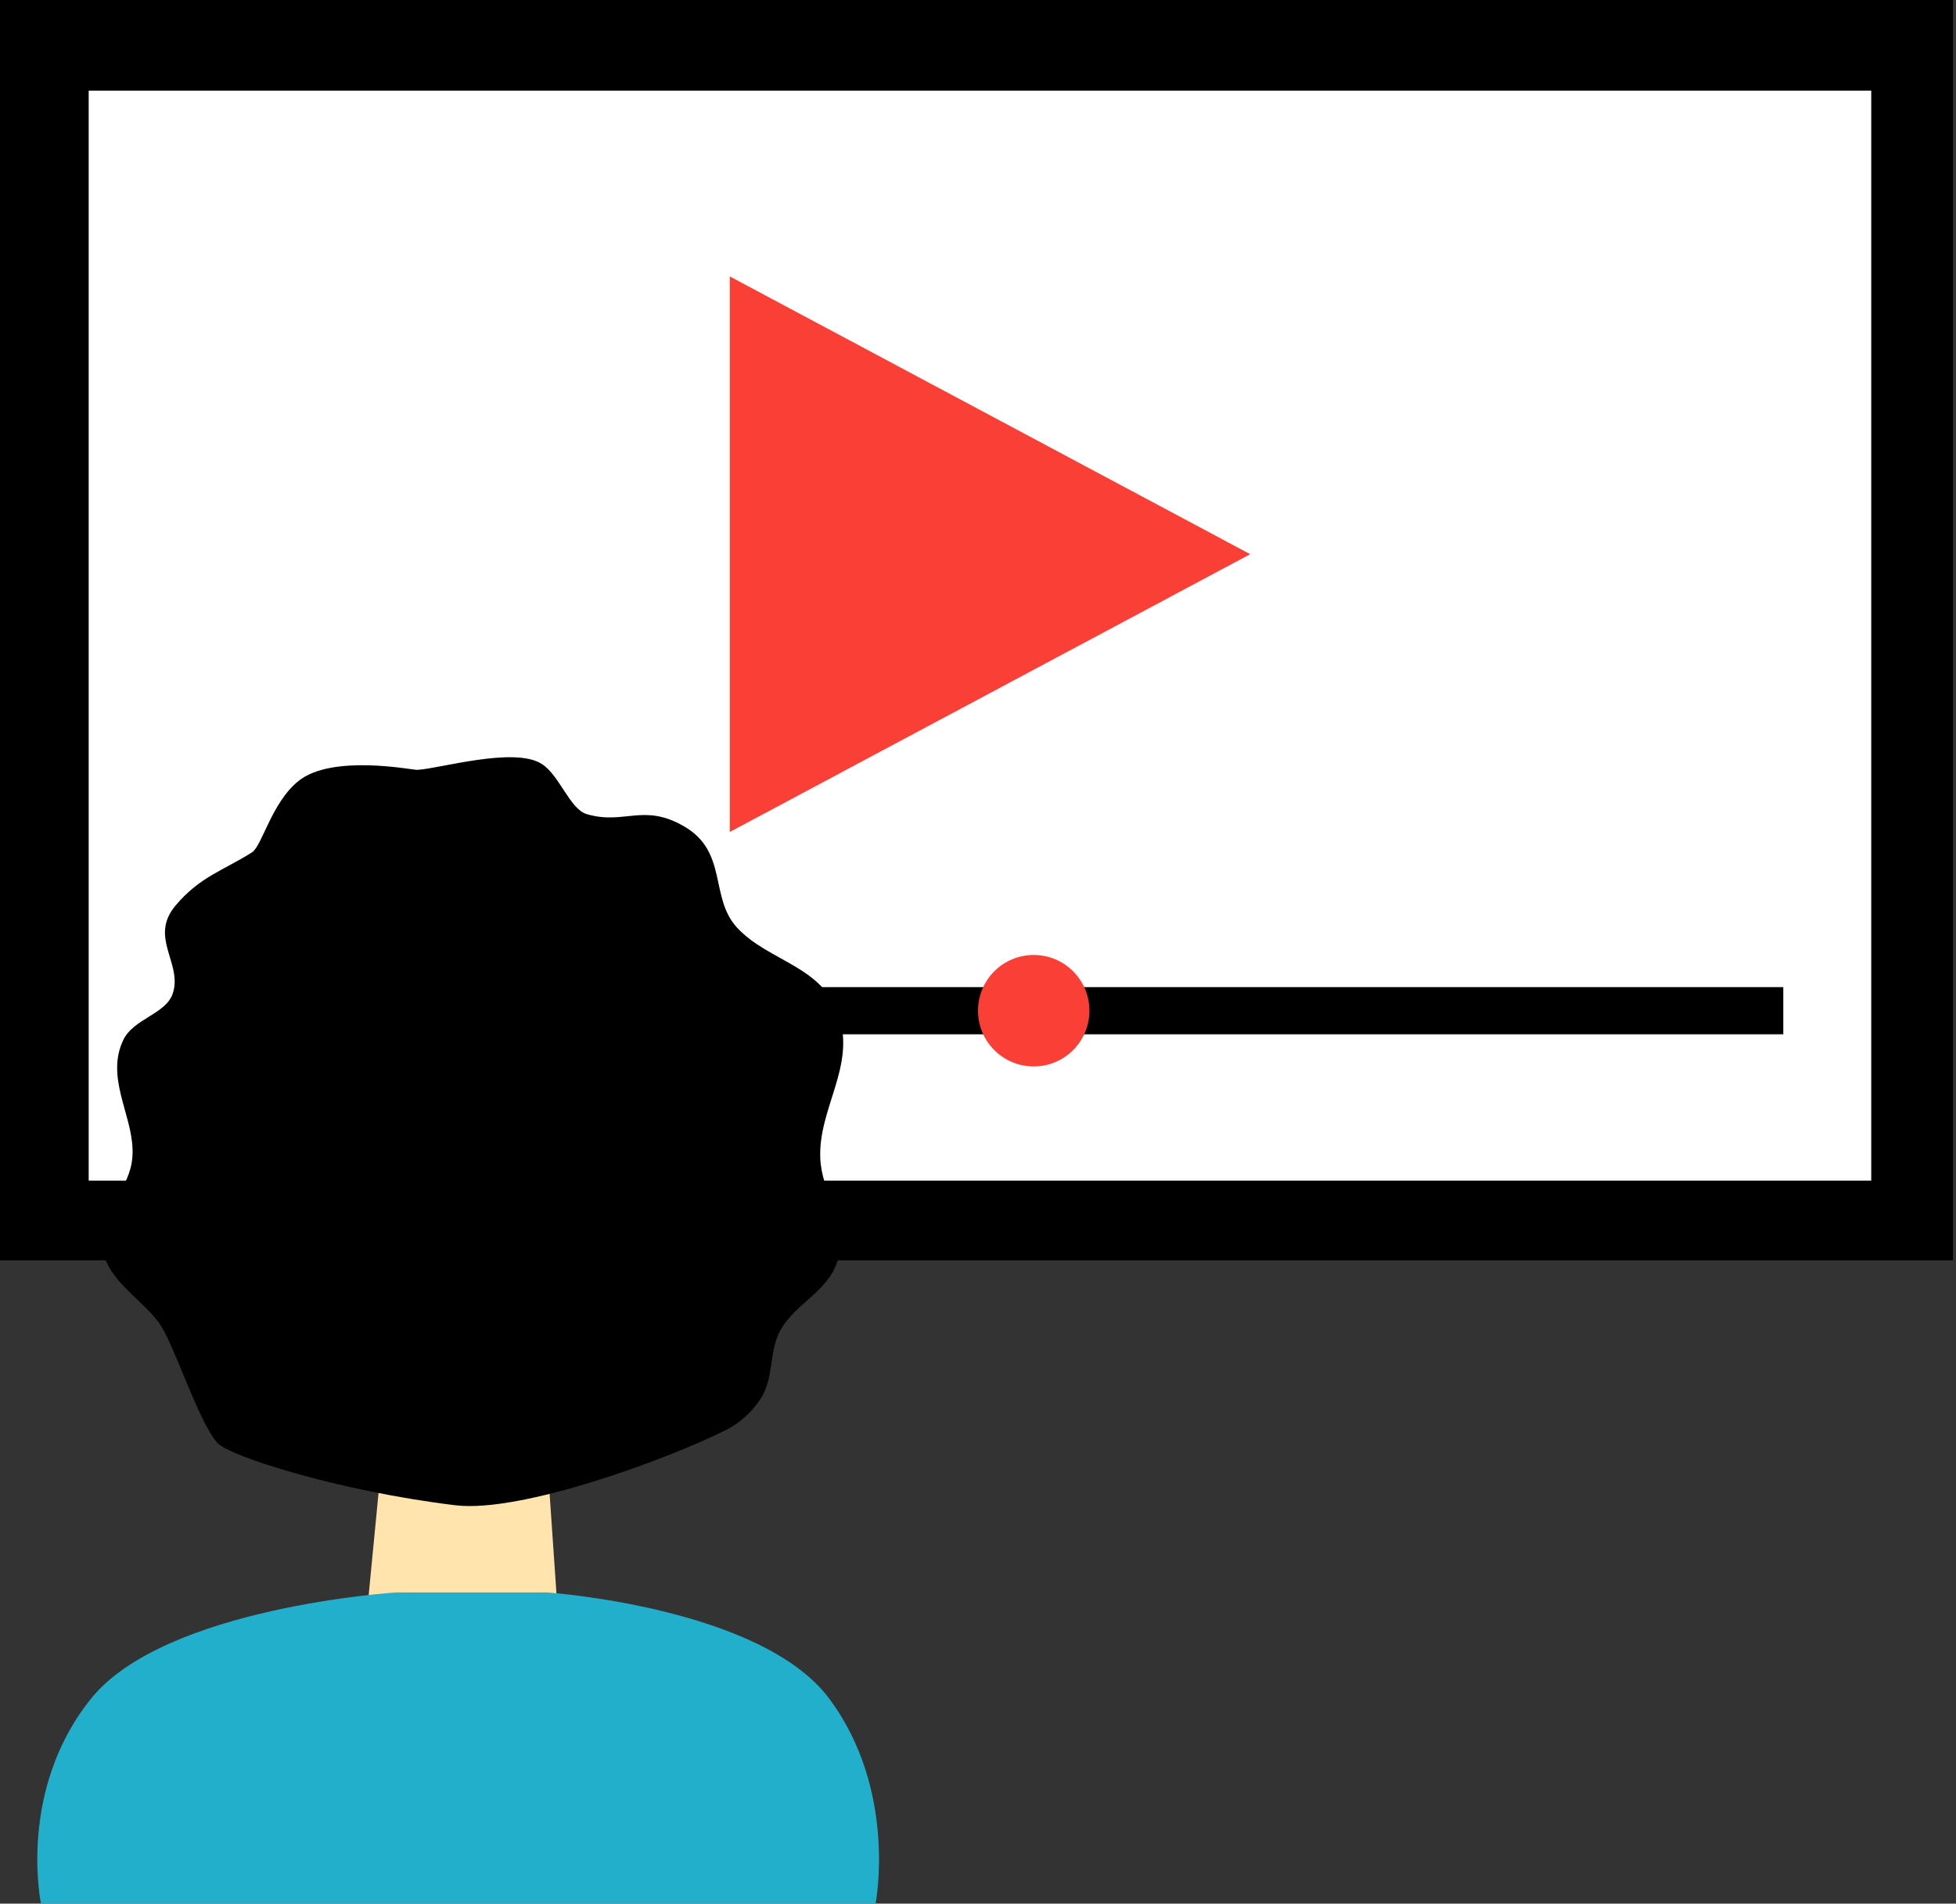 <?xml version="1.0" encoding="UTF-8"?><svg xmlns="http://www.w3.org/2000/svg" xmlns:xlink="http://www.w3.org/1999/xlink" clip-rule="evenodd" fill-rule="evenodd" height="2220.4" preserveAspectRatio="xMidYMid meet" stroke-linejoin="round" stroke-miterlimit="2" version="1.0" viewBox="157.5 279.6 2282.0 2220.4" width="2282.0" zoomAndPan="magnify"><rect x="157.5" y="279.6" width="2282.0" height="2220.4" fill="#333333" stroke="none"/><g><g><path d="M5100 0H7600V2500H5100z" fill="none" transform="translate(-5100)"/><g><g><g id="change1_2"><path d="M5499 757H7298V1751.049H5499z" transform="matrix(1.268 0 0 1.479 -6817.89 -840.165)"/></g><g><g id="change2_1"><path d="M5499 757H7298V1751.049H5499z" fill="#fff" transform="matrix(1.156 0 0 1.279 -6095.875 -582.892)"/></g><g id="change3_2"><path d="M6497,643.864L6821,1251L6173,1251L6497,643.864Z" fill="#fa3f36" transform="matrix(0 1 -1 0 2259.922 -5570.995)"/></g><g id="change1_1"><path d="M5487 1432H7338V1487H5487z" transform="matrix(1 0 0 1 -5100.001 -1)"/></g><g id="change3_1" transform="matrix(1 0 0 1 -5576.5 36.5)"><circle cx="6940" cy="1422" fill="#fa3f36" r="65"/></g></g></g><g id="change4_1" transform="translate(-5183 -168)"><circle cx="5883.52" cy="1776.52" fill="#ffe4ad" r="358.524"/></g><g id="change4_2"><path d="M5707.02,1940.17L5686,2158L5908,2158L5893,1940.05L5707.02,1940.17Z" fill="#ffe4ad" transform="translate(-5100 -1)"/></g><g id="change1_3"><path d="M5744.08,1178.57C5769.08,1177.53 5857.3,1151.05 5889.57,1171.68C5910.4,1185 5922.29,1224.31 5941.95,1230.17C5985.76,1243.22 6008.05,1216.9 6055.57,1244.44C6107.26,1274.39 6084.93,1327.63 6117.53,1362.75C6154.36,1402.41 6218.06,1407.21 6236.57,1466.06C6255.22,1525.35 6212.15,1573.5 6214.49,1631.54C6216.09,1671.17 6244.86,1706.15 6235.84,1746.51C6235.48,1748.12 6235.07,1749.73 6234.59,1751.3C6223.73,1787 6185.42,1800.92 6168.15,1831.91C6154.23,1856.89 6160.89,1886.81 6145.24,1911.58C6135.48,1927.01 6120.93,1940.2 6104.62,1948.45C6038.11,1982.07 5865.57,2045.65 5788.83,2036.36C5652.98,2019.9 5525.39,1979.4 5511.09,1963.54C5489.01,1939.04 5460.77,1848.71 5443.52,1824.31C5423.18,1795.53 5381.85,1773.95 5377.28,1736.2C5372.49,1696.53 5405.6,1671.89 5411.23,1636.23C5417.92,1593.91 5386.86,1553.06 5395.82,1509.8C5396.97,1504.24 5398.91,1498.78 5401.34,1493.65C5413.12,1468.78 5451.03,1463.51 5459.04,1439.5C5470.88,1403.96 5430.63,1374.21 5462.58,1336.5C5490.93,1303.04 5518.16,1295.89 5551.43,1274.84C5563.32,1267.32 5574.33,1216.58 5605.94,1191.39C5645.39,1159.94 5738.79,1178.79 5744.08,1178.57Z" transform="translate(-5100 -1)"/></g><g id="change5_1"><path d="M5305.32,2501C5305.32,2501 5277.42,2369.2 5363.64,2262C5449.87,2154.8 5720.07,2138 5720.07,2138L5895.02,2138C5895.02,2138 6145.19,2154.8 6225.02,2262C6304.86,2369.2 6279.02,2501 6279.02,2501L5305.32,2501Z" fill="#22afcb" transform="translate(-5100 -1)"/></g></g></g></g></svg>